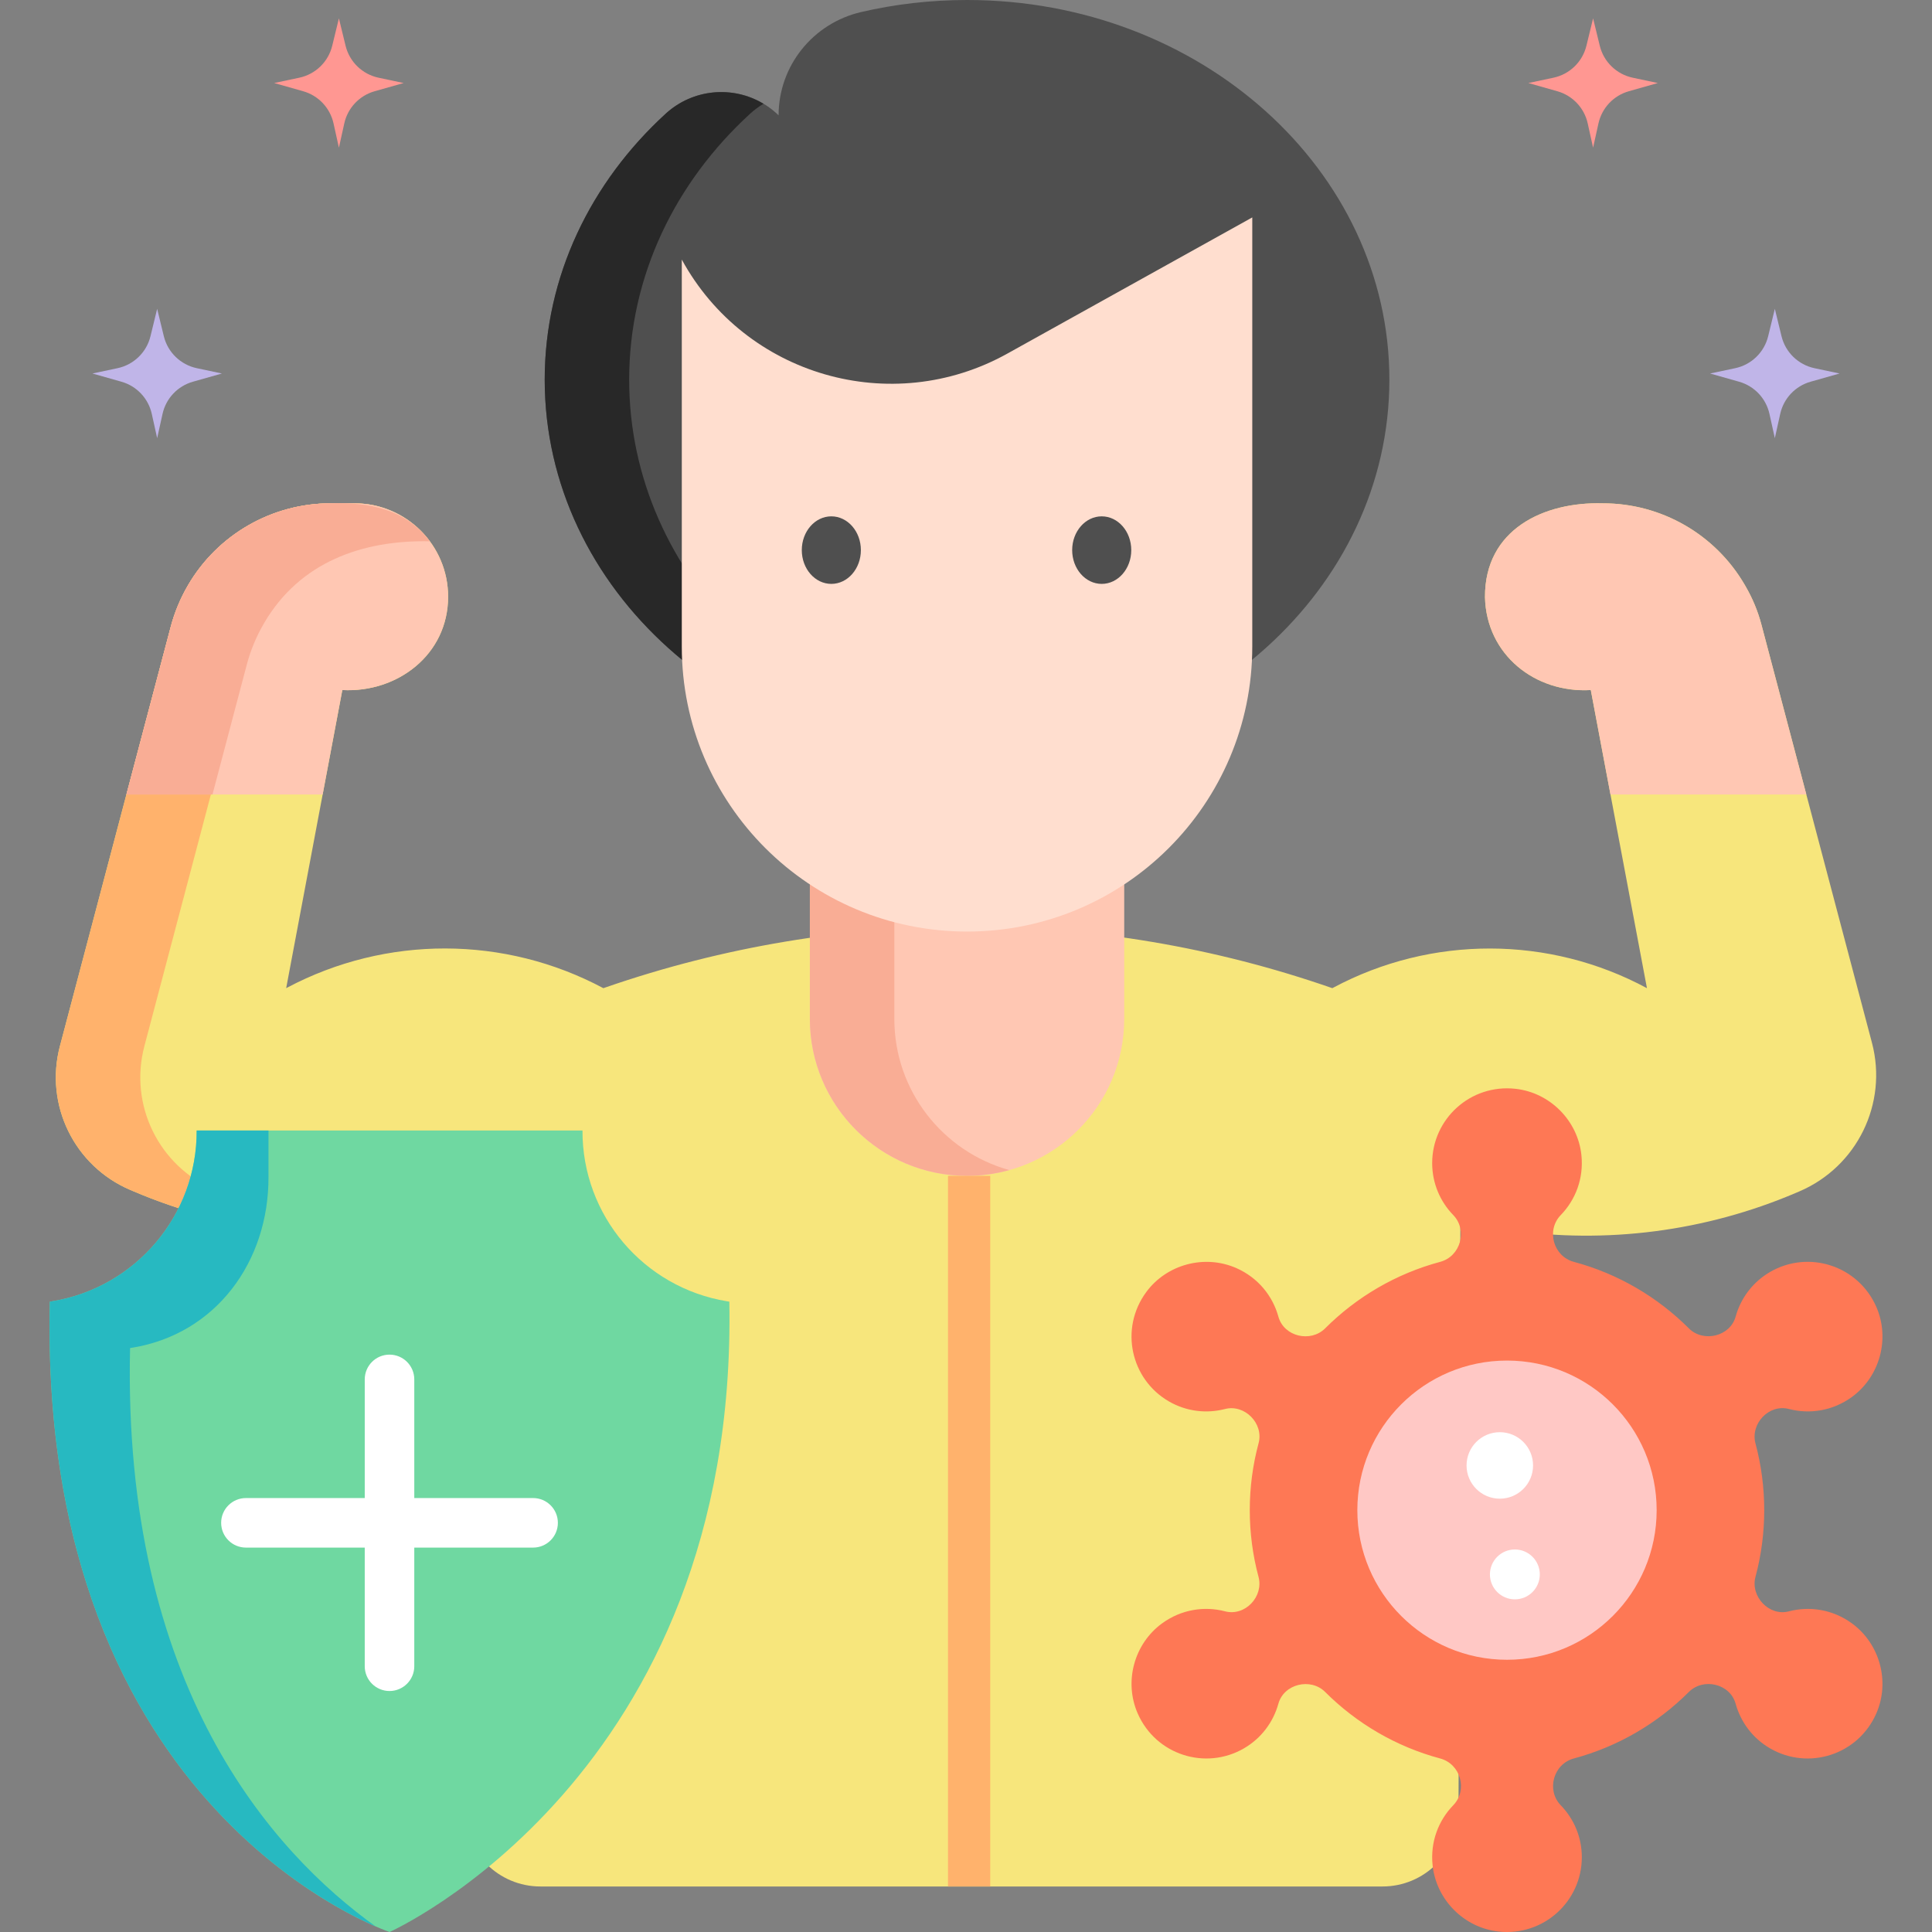 <svg id="Layer_1" enable-background="new 0 0 468 468" height="512" viewBox="0 0 468 468" width="512" xmlns="http://www.w3.org/2000/svg"><rect x="0" y="0" width="468" height="468" fill="#808080" stroke="none"/><g><g><g><g><g><g><path d="m234.252 0c-8.861 0-17.458 1.014-25.656 2.92-11.681 2.715-19.992 13.044-19.992 25.022-7.558-7.388-19.564-7.531-27.36-.393-18.12 16.591-29.296 39.329-29.296 64.416 0 50.791 45.803 91.965 102.304 91.965s102.304-41.174 102.304-91.965-45.803-91.965-102.304-91.965z" fill="#4f4f4f"/></g></g><g><g><path d="m152.408 91.965c0-25.087 11.177-47.825 29.296-64.416 1.014-.928 2.102-1.727 3.239-2.409-7.396-4.446-17.068-3.663-23.7 2.409-18.12 16.591-29.296 39.329-29.296 64.416 0 50.791 45.803 91.965 102.304 91.965 3.453 0 6.865-.156 10.23-.456-51.696-4.615-92.073-43.822-92.073-91.509z" fill="#282828"/></g></g></g><g><g><g><path d="m453.455 252.597-26.776-101.299c-.856-3.24-2.143-6.351-3.825-9.25l-.204-.352c-7.119-12.269-20.244-19.805-34.429-19.773-14.197-.394-28.588 6.269-28.503 22.74.329 13.956 12.152 23.268 25.633 22.495l13.6 72.213c-23.705-12.763-52.237-12.809-75.983-.122l-.229.122c-56.982-19.854-119.004-19.922-176.029-.192l-.556.192c-23.912-12.775-52.622-12.826-76.579-.135l-.255.135 13.6-72.213c13.353.702 25.628-8.587 25.628-22.617 0-12.481-10.121-22.602-22.617-22.617l-5.754-.007c-14.275-.017-27.48 7.56-34.656 19.886-1.853 3.183-3.238 6.523-4.159 10.011-4.429 16.768-18.451 69.823-26.852 101.61-3.759 14.224 3.498 29.044 17.045 34.818l.747.318c22.54 9.607 47.207 12.641 71.274 8.805 6.362-1.014 8.933-1.749 8.933-1.749v142.967c0 10.158 8.245 18.393 18.415 18.393h203.962c10.147 0 18.382-8.199 18.415-18.334l.457-142.699 11.787 2.021c23.549 3.441 47.592.326 69.482-9.004l.797-.34c14.014-5.971 21.52-21.308 17.631-36.023z" fill="#f7e67c"/></g></g><g><g><path d="m52.764 288.56-.747-.318c-13.547-5.774-20.805-20.594-17.045-34.818 8.401-31.787 22.422-84.842 26.852-101.61.922-3.488 2.306-6.828 4.159-10.011 5.733-9.849 15.32-16.652 26.222-18.985-1.992-.576-4.095-.891-6.273-.894l-5.754-.007c-14.276-.017-27.48 7.56-34.656 19.886-1.853 3.183-3.238 6.523-4.159 10.011-4.429 16.768-18.451 69.823-26.852 101.61-3.759 14.224 3.498 29.044 17.045 34.818l.747.318c19.386 8.263 40.346 11.649 61.144 9.998-13.92-1.104-27.658-4.446-40.683-9.998z" fill="#ffb26c"/></g></g></g><g><g><g><path d="m196.179 140.133v106.674c0 21.002 17.046 38.028 38.073 38.028 21.027 0 38.073-17.026 38.073-38.028v-106.674z" fill="#ffc7b3"/></g></g><g><g><path d="m216.64 246.807v-106.674h-20.461v106.674c0 21.002 17.046 38.028 38.073 38.028 3.546 0 6.974-.495 10.23-1.4-16.056-4.466-27.842-19.167-27.842-36.628z" fill="#f9ad95"/></g></g></g><g><g><path d="m229.642 284.835h10.23v172.143h-10.23z" fill="#ffb26c"/></g></g><g><g><path d="m165.156 62.883v93.76c0 38.115 30.935 69.014 69.095 69.014 38.16 0 69.095-30.898 69.095-69.014v-103.978l-59.349 32.999c-28.053 15.598-63.457 5.368-78.841-22.781z" fill="#ffdecf"/></g></g><g><g><g><ellipse cx="201.379" cy="133.258" fill="#4f4f4f" rx="7.157" ry="8.181"/></g></g><g><g><ellipse cx="266.876" cy="133.258" fill="#4f4f4f" rx="7.157" ry="8.181"/></g></g></g><g><g><path d="m426.679 151.298c-.856-3.24-2.143-6.351-3.825-9.25l-.204-.352c-7.119-12.269-20.244-19.805-34.43-19.773-14.197-.394-28.588 6.269-28.503 22.74.329 13.957 12.152 23.268 25.633 22.495l4.765 25.299h47.443z" fill="#ffc7b3"/></g></g><g><g><g><path d="m82.92 167.158c13.353.702 25.628-8.587 25.628-22.617 0-12.481-10.122-22.602-22.617-22.617l-5.754-.007c-14.276-.017-27.48 7.56-34.656 19.886-1.853 3.183-3.238 6.523-4.159 10.011-2.04 7.723-6.116 23.149-10.739 40.643h47.532z" fill="#ffc7b3"/></g></g><g><g><path d="m59.777 161.011c.922-3.488 2.306-6.828 4.159-10.011 8.648-14.851 23.822-20.218 40.193-19.88-5.768-7.801-14.848-9.503-23.952-9.203-14.276-.017-27.48 7.56-34.656 19.886-1.853 3.183-3.238 6.523-4.159 10.011-2.04 7.723-6.116 23.149-10.739 40.643h20.845c3.592-13.591 6.636-25.112 8.309-31.446z" fill="#f9ad95"/></g></g></g></g><g><g><g id="XMLID_319_"><g><path d="m176.672 315.311c2.072 115.026-82.3 152.689-82.3 152.689s-85.166-28.467-82.301-152.689l.559-.092c20.26-3.327 35.101-20.86 35.015-41.368h93.454c-.084 20.509 14.758 38.043 35.02 41.369z" fill="#6fd8a1"/></g></g><g><g><path d="m31.508 326.551.559-.092c20.26-3.327 33.055-20.86 32.969-41.368v-11.24h-17.392c.086 20.508-14.755 38.041-35.015 41.368l-.559.092c-2.52 109.316 63.12 144.473 78.912 151.337-25.006-17.944-61.362-58.216-59.474-140.097z" fill="#27b9c1"/></g></g></g><path d="m129.139 362.882h-28.784v-28.742c0-3.313-2.687-6-6-6s-6 2.687-6 6v28.743h-28.784c-3.313 0-6 2.687-6 6s2.687 6 6 6h28.783v28.742c0 3.313 2.687 6 6 6s6-2.687 6-6v-28.742h28.784c3.313 0 6-2.687 6-6s-2.686-6.001-5.999-6.001z" fill="#fff"/></g><g><g><g><path d="m448.578 393.221c-4.66-3.383-10.241-4.204-15.264-2.891-4.785 1.251-9.344-3.627-8.078-8.339 2.832-10.537 2.833-21.795.005-32.333-1.278-4.763 3.234-9.612 8.105-8.348 5.015 1.301 10.582.477 15.233-2.898 6.802-4.938 9.306-14.154 5.928-21.846-4.422-10.069-16.435-13.817-25.692-8.474-4.282 2.472-7.161 6.428-8.384 10.843-1.331 4.807-7.824 6.346-11.321 2.85-7.605-7.604-17.166-13.247-27.867-16.117-4.973-1.334-6.742-7.647-3.164-11.342 3.57-3.688 5.593-8.878 4.993-14.541-.883-8.346-7.609-15.117-15.96-16.038-10.934-1.206-20.187 7.32-20.187 18.005 0 4.894 1.949 9.325 5.106 12.582 3.53 3.641 1.803 9.999-3.173 11.333-10.7 2.87-20.261 8.514-27.867 16.117-3.492 3.492-9.974 2.022-11.319-2.843-1.38-4.992-4.878-9.398-10.127-11.736-7.676-3.419-16.916-.977-21.889 5.791-6.512 8.863-3.753 21.137 5.505 26.48 4.278 2.469 9.14 2.985 13.573 1.84 4.77-1.232 9.43 3.502 8.143 8.28-2.844 10.55-2.849 21.825-.017 32.378 1.278 4.762-3.234 9.612-8.104 8.348-5.015-1.302-10.583-.477-15.234 2.899-6.802 4.938-9.305 14.154-5.927 21.846 4.422 10.069 16.435 13.817 25.692 8.474 4.282-2.472 7.161-6.428 8.384-10.843 1.331-4.807 7.824-6.346 11.32-2.85 7.605 7.604 17.167 13.247 27.867 16.118 4.973 1.334 6.741 7.647 3.164 11.341-3.57 3.688-5.593 8.878-4.994 14.541.883 8.346 7.609 15.117 15.96 16.038 10.934 1.206 20.187-7.32 20.187-18.005 0-4.894-1.949-9.325-5.107-12.582-3.529-3.64-1.802-9.998 3.173-11.333 10.7-2.87 20.262-8.513 27.867-16.117 3.499-3.498 9.973-2.016 11.321 2.85 1.223 4.414 4.101 8.371 8.384 10.842 9.257 5.343 21.27 1.595 25.692-8.474 3.378-7.691.875-16.908-5.927-21.846z" fill="#fe7855"/></g></g><g><g><ellipse cx="365.049" cy="365.817" fill="#ffc8c5" rx="36.252" ry="36.239"/></g></g><g><g><ellipse cx="363.308" cy="354.982" fill="#fff" rx="8.056" ry="8.053"/></g></g><g><g><ellipse cx="366.955" cy="381.38" fill="#fff" rx="6.042" ry="6.04"/></g></g></g></g><g><g><path d="m376.296 18.826-6.074 1.286 7.024 1.99c3.7 1.048 6.525 4.04 7.355 7.79l1.303 5.882 1.302-5.882c.83-3.75 3.655-6.742 7.355-7.79l7.024-1.99-6.074-1.286c-3.933-.832-7.039-3.843-7.99-7.744l-1.617-6.633-1.617 6.633c-.952 3.901-4.058 6.912-7.991 7.744z" fill="#ff9792"/></g></g><g><g><path d="m420.322 89.19-6.074 1.286 7.024 1.99c3.7 1.048 6.525 4.04 7.355 7.79l1.302 5.882 1.303-5.882c.83-3.75 3.655-6.742 7.355-7.79l7.024-1.99-6.074-1.286c-3.933-.832-7.039-3.843-7.99-7.744l-1.617-6.633-1.617 6.633c-.951 3.901-4.058 6.912-7.991 7.744z" fill="#c0b5e8"/></g></g><g><g><path d="m91.704 18.826 6.074 1.286-7.024 1.99c-3.7 1.048-6.525 4.04-7.355 7.79l-1.303 5.882-1.303-5.882c-.83-3.75-3.655-6.742-7.355-7.79l-7.024-1.99 6.074-1.286c3.933-.832 7.039-3.843 7.99-7.744l1.617-6.633 1.617 6.633c.953 3.901 4.059 6.912 7.992 7.744z" fill="#ff9792"/></g></g><g><g><path d="m47.678 89.19 6.074 1.286-7.024 1.99c-3.7 1.048-6.525 4.04-7.355 7.79l-1.303 5.882-1.303-5.882c-.83-3.75-3.655-6.742-7.355-7.79l-7.024-1.99 6.074-1.286c3.933-.832 7.039-3.843 7.99-7.744l1.617-6.633 1.617 6.633c.952 3.901 4.059 6.912 7.992 7.744z" fill="#c0b5e8"/></g></g></g></svg>